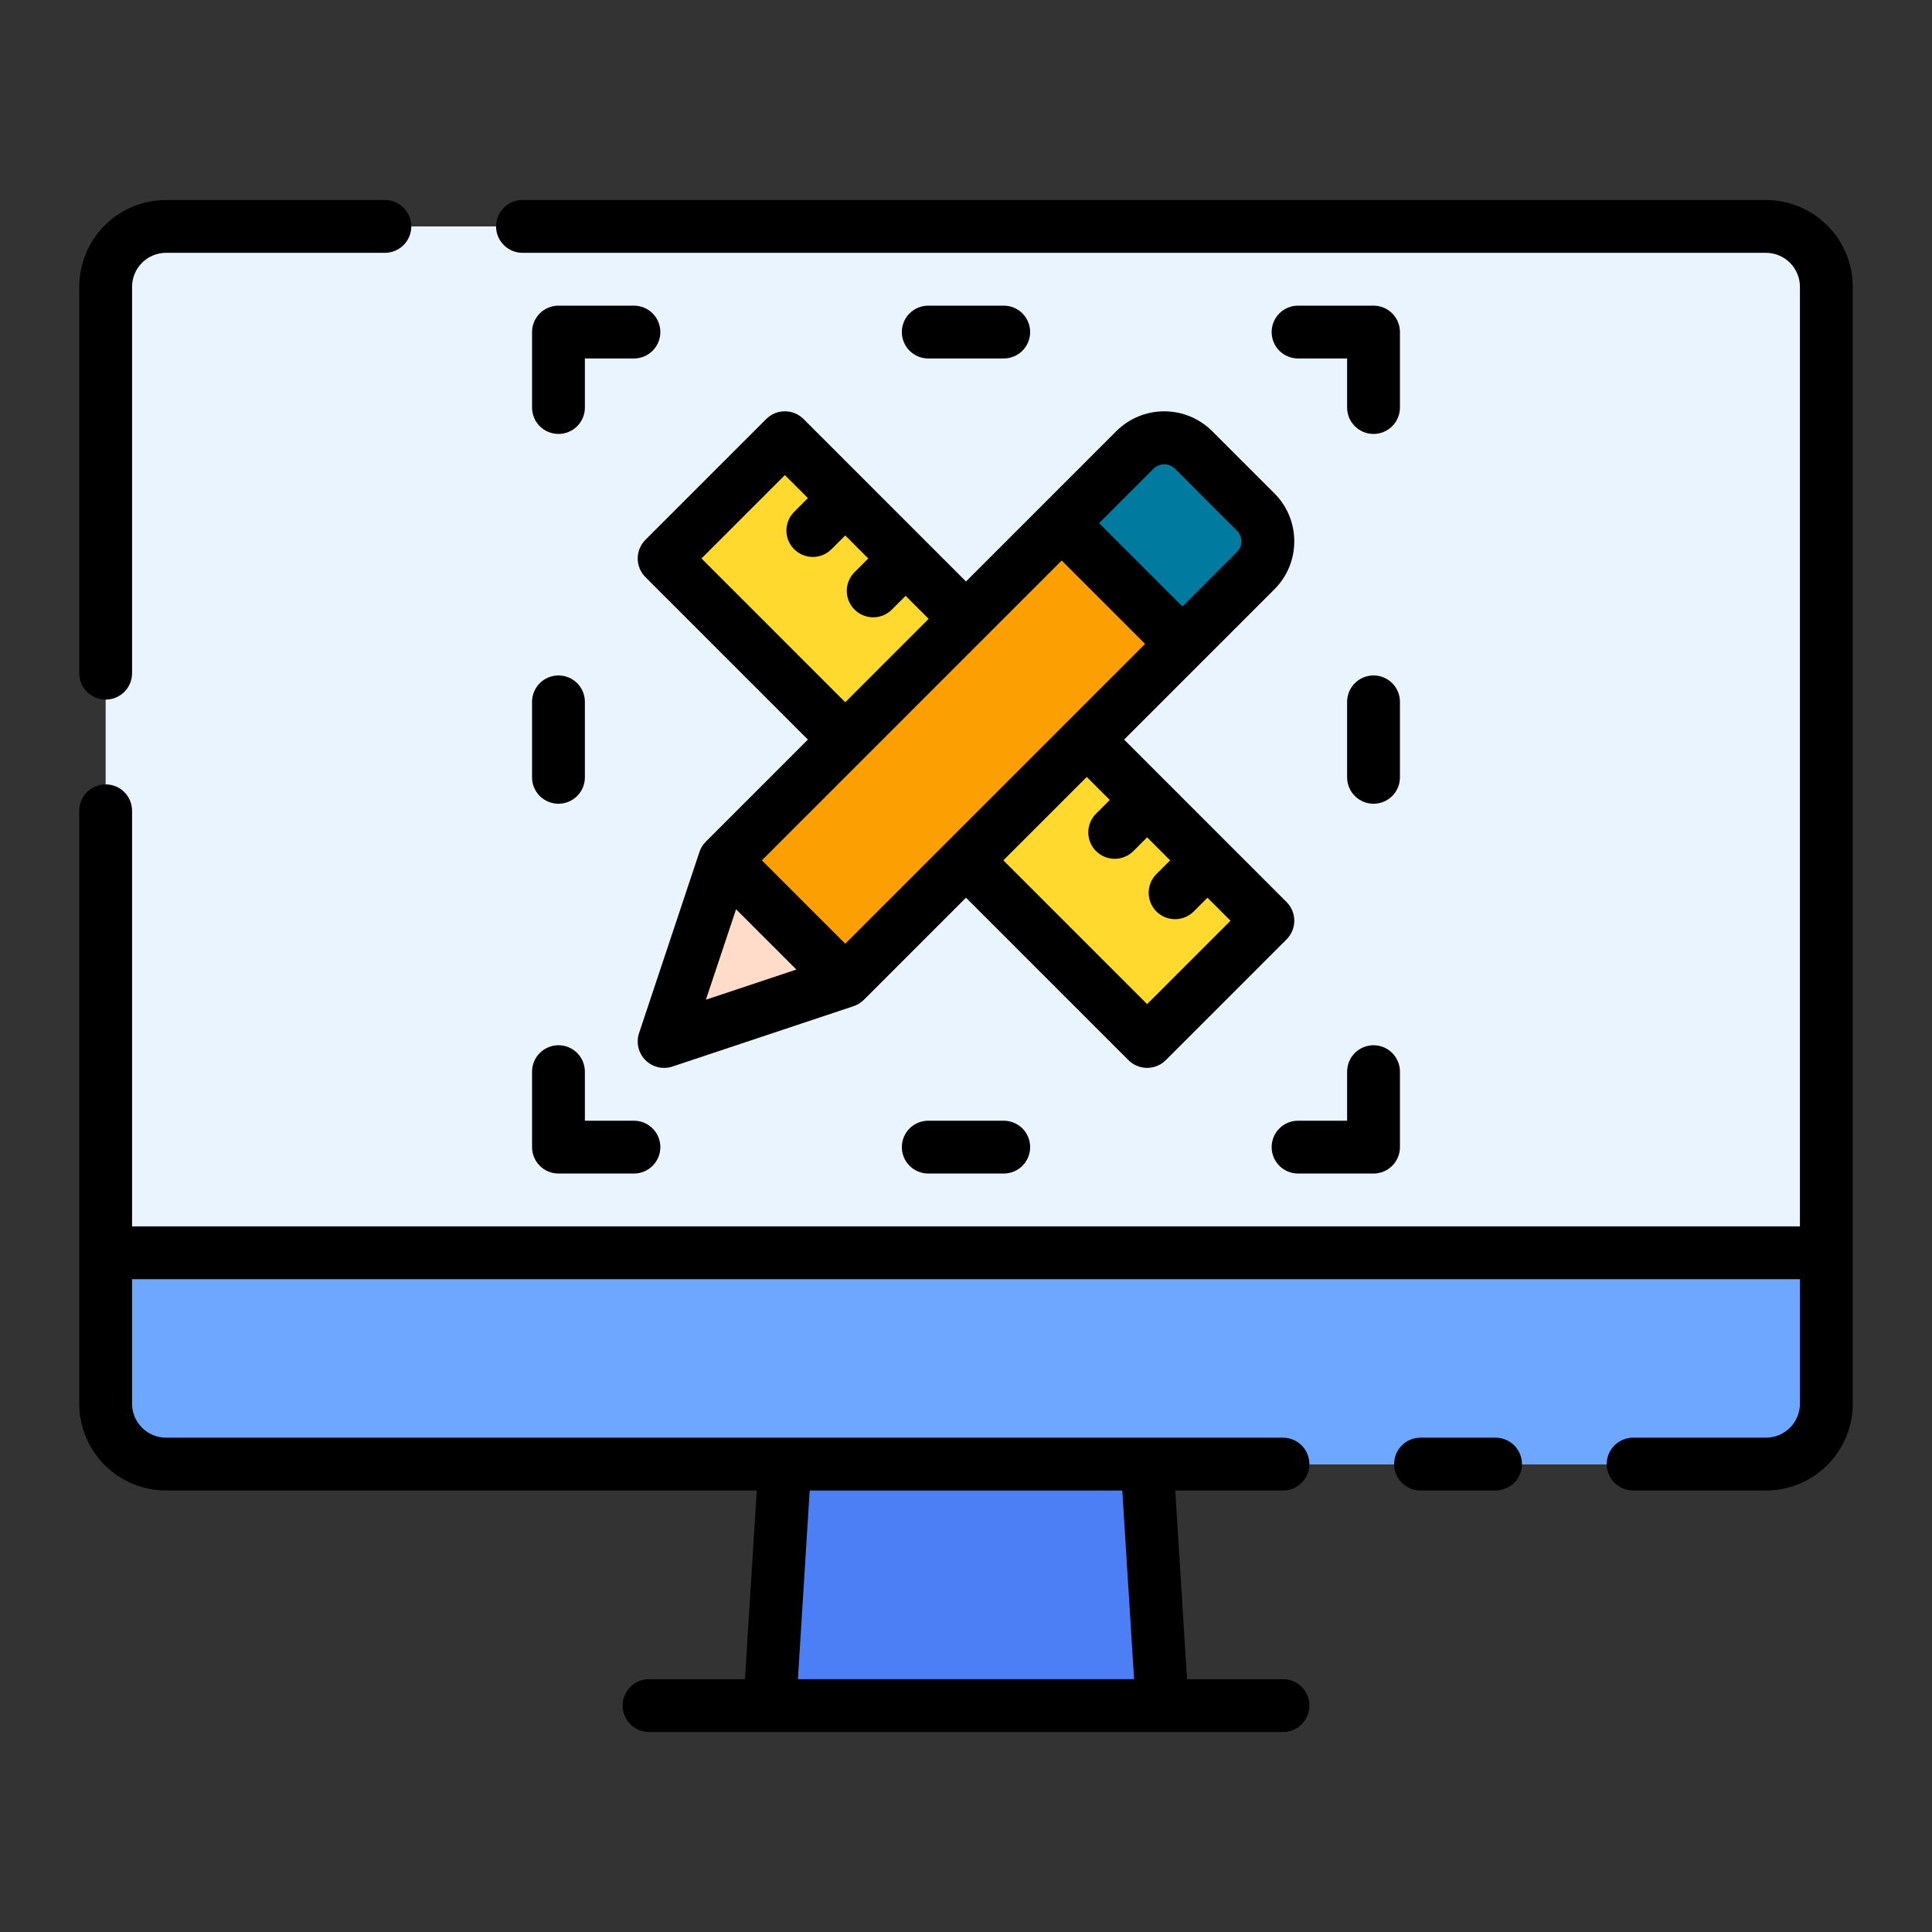 <svg width="512" height="512" viewBox="0 0 512 512" fill="none" xmlns="http://www.w3.org/2000/svg">
<rect x="0" y="0" width="512" height="512" fill="#333333" stroke="none"/>
<path d="M468 60H44C35.163 60 28 67.163 28 76V372C28 380.837 35.163 388 44 388H468C476.837 388 484 380.837 484 372V76C484 67.163 476.837 60 468 60Z" fill="#E9F4FF"/>
<path d="M208 388L204 452H308L304 388H208Z" fill="#4C7FF5"/>
<path d="M468 388C472.243 388 476.313 386.314 479.314 383.314C482.314 380.313 484 376.243 484 372V332H28V372C28 376.243 29.686 380.313 32.686 383.314C35.687 386.314 39.757 388 44 388H468Z" fill="#6DA7FF"/>
<path d="M208.002 116.002L176.001 148.003L304.001 276.003L336.002 244.003L208.002 116.002Z" fill="#FFD92E"/>
<path d="M332.8 135.704L316.316 119.22C314.258 117.163 311.468 116.007 308.558 116.007C305.648 116.007 302.858 117.163 300.8 119.22L192 228L176 276L224 260L332.8 151.22C334.857 149.162 336.013 146.372 336.013 143.462C336.013 140.552 334.857 137.762 332.8 135.704Z" fill="#FC9F02"/>
<path d="M332.8 135.704L316.316 119.22C314.258 117.163 311.468 116.007 308.558 116.007C305.648 116.007 302.857 117.163 300.8 119.22L281.36 138.64L313.36 170.64L332.8 151.22C334.857 149.162 336.013 146.372 336.013 143.462C336.013 140.552 334.857 137.762 332.8 135.704Z" fill="#007A9F"/>
<path d="M176 276L224 260L192 228L176 276Z" fill="#FFDBCA"/>
<path d="M28 207.868C26.144 207.869 24.364 208.607 23.051 209.919C21.739 211.232 21.001 213.012 21 214.868V372C21.007 378.098 23.433 383.944 27.745 388.255C32.056 392.567 37.902 394.993 44 395H200.548L197.424 445H172C170.143 445 168.363 445.738 167.05 447.05C165.737 448.363 165 450.143 165 452C165 453.857 165.737 455.637 167.05 456.95C168.363 458.262 170.143 459 172 459H340C341.857 459 343.637 458.262 344.95 456.95C346.262 455.637 347 453.857 347 452C347 450.143 346.262 448.363 344.95 447.05C343.637 445.738 341.857 445 340 445H314.576L311.452 395H340C341.857 395 343.637 394.262 344.95 392.95C346.262 391.637 347 389.857 347 388C347 386.143 346.262 384.363 344.95 383.05C343.637 381.738 341.857 381 340 381H44C41.614 380.998 39.326 380.049 37.638 378.362C35.951 376.674 35.002 374.386 35 372V339H477V372C476.997 374.386 476.048 376.673 474.36 378.36C472.673 380.048 470.386 380.997 468 381H432.8C430.943 381 429.163 381.738 427.85 383.05C426.538 384.363 425.8 386.143 425.8 388C425.8 389.857 426.538 391.637 427.85 392.95C429.163 394.262 430.943 395 432.8 395H468C474.098 394.993 479.944 392.567 484.255 388.255C488.567 383.944 490.993 378.098 491 372V76C490.993 69.902 488.567 64.056 484.255 59.745C479.944 55.433 474.098 53.007 468 53H138.464C136.607 53 134.827 53.737 133.514 55.05C132.201 56.363 131.464 58.144 131.464 60C131.464 61.856 132.201 63.637 133.514 64.95C134.827 66.263 136.607 67 138.464 67H468C470.386 67.003 472.673 67.952 474.36 69.639C476.048 71.327 476.997 73.614 477 76V325H35V214.868C34.999 213.012 34.261 211.232 32.949 209.919C31.636 208.607 29.856 207.869 28 207.868ZM214.576 395H297.42L300.548 445H211.452L214.576 395Z" fill="black"/>
<path d="M35 178.4V76C35.002 73.614 35.951 71.326 37.638 69.638C39.326 67.951 41.614 67.002 44 67H102C103.857 67 105.637 66.263 106.95 64.95C108.262 63.637 109 61.856 109 60C109 58.144 108.262 56.363 106.95 55.05C105.637 53.737 103.857 53 102 53H44C37.902 53.007 32.056 55.433 27.745 59.745C23.433 64.056 21.007 69.902 21 76V178.4C21 180.257 21.738 182.037 23.05 183.35C24.363 184.663 26.143 185.4 28 185.4C29.857 185.4 31.637 184.663 32.95 183.35C34.263 182.037 35 180.257 35 178.4Z" fill="black"/>
<path d="M396.336 395C398.193 395 399.973 394.262 401.286 392.95C402.599 391.637 403.336 389.857 403.336 388C403.336 386.143 402.599 384.363 401.286 383.05C399.973 381.738 398.193 381 396.336 381H376.452C374.596 381 372.815 381.738 371.502 383.05C370.19 384.363 369.452 386.143 369.452 388C369.452 389.857 370.19 391.637 371.502 392.95C372.815 394.262 374.596 395 376.452 395H396.336Z" fill="black"/>
<path d="M364 311C365.857 311 367.637 310.262 368.95 308.95C370.262 307.637 371 305.857 371 304V284C371 282.143 370.262 280.363 368.95 279.05C367.637 277.738 365.857 277 364 277C362.143 277 360.363 277.738 359.05 279.05C357.738 280.363 357 282.143 357 284V297H344C342.143 297 340.363 297.738 339.05 299.05C337.738 300.363 337 302.143 337 304C337 305.857 337.738 307.637 339.05 308.95C340.363 310.262 342.143 311 344 311H364Z" fill="black"/>
<path d="M266 311C267.857 311 269.637 310.262 270.95 308.95C272.262 307.637 273 305.857 273 304C273 302.143 272.262 300.363 270.95 299.05C269.637 297.738 267.857 297 266 297H246C244.143 297 242.363 297.738 241.05 299.05C239.737 300.363 239 302.143 239 304C239 305.857 239.737 307.637 241.05 308.95C242.363 310.262 244.143 311 246 311H266Z" fill="black"/>
<path d="M148 277C146.144 277.001 144.364 277.739 143.051 279.051C141.739 280.364 141.001 282.144 141 284V304C141.001 305.856 141.739 307.636 143.051 308.949C144.364 310.261 146.144 310.999 148 311H168C169.857 311 171.637 310.262 172.95 308.95C174.263 307.637 175 305.857 175 304C175 302.143 174.263 300.363 172.95 299.05C171.637 297.738 169.857 297 168 297H155V284C154.999 282.144 154.261 280.364 152.949 279.051C151.636 277.739 149.856 277.001 148 277Z" fill="black"/>
<path d="M155 206V186C155 184.143 154.263 182.363 152.95 181.05C151.637 179.737 149.857 179 148 179C146.143 179 144.363 179.737 143.05 181.05C141.737 182.363 141 184.143 141 186V206C141 207.857 141.737 209.637 143.05 210.95C144.363 212.263 146.143 213 148 213C149.857 213 151.637 212.263 152.95 210.95C154.263 209.637 155 207.857 155 206Z" fill="black"/>
<path d="M155 108V95H168C169.857 95 171.637 94.263 172.95 92.95C174.263 91.637 175 89.856 175 88C175 86.144 174.263 84.363 172.95 83.05C171.637 81.737 169.857 81 168 81H148C146.144 81.001 144.364 81.739 143.051 83.051C141.739 84.364 141.001 86.144 141 88V108C141 109.857 141.737 111.637 143.05 112.95C144.363 114.263 146.143 115 148 115C149.857 115 151.637 114.263 152.95 112.95C154.263 111.637 155 109.857 155 108Z" fill="black"/>
<path d="M266 95C267.857 95 269.637 94.263 270.95 92.95C272.262 91.637 273 89.856 273 88C273 86.144 272.262 84.363 270.95 83.05C269.637 81.737 267.857 81 266 81H246C244.143 81 242.363 81.737 241.05 83.05C239.737 84.363 239 86.144 239 88C239 89.856 239.737 91.637 241.05 92.95C242.363 94.263 244.143 95 246 95H266Z" fill="black"/>
<path d="M364 115C365.857 115 367.637 114.263 368.95 112.95C370.262 111.637 371 109.857 371 108V88C371 86.144 370.262 84.363 368.95 83.05C367.637 81.737 365.857 81 364 81H344C342.143 81 340.363 81.737 339.05 83.05C337.738 84.363 337 86.144 337 88C337 89.856 337.738 91.637 339.05 92.95C340.363 94.263 342.143 95 344 95H357V108C357 109.857 357.738 111.637 359.05 112.95C360.363 114.263 362.143 115 364 115Z" fill="black"/>
<path d="M371 206V186C371 184.143 370.262 182.363 368.95 181.05C367.637 179.737 365.857 179 364 179C362.143 179 360.363 179.737 359.05 181.05C357.738 182.363 357 184.143 357 186V206C357 207.857 357.738 209.637 359.05 210.95C360.363 212.263 362.143 213 364 213C365.857 213 367.637 212.263 368.95 210.95C370.262 209.637 371 207.857 371 206Z" fill="black"/>
<path d="M342.996 143.46C343.002 141.099 342.539 138.76 341.636 136.579C340.732 134.398 339.406 132.417 337.732 130.752L321.244 114.268C319.576 112.599 317.595 111.275 315.415 110.372C313.235 109.469 310.898 109.004 308.538 109.004C306.178 109.004 303.842 109.469 301.662 110.372C299.481 111.275 297.501 112.599 295.832 114.268L256 154.1L212.948 111.052C212.299 110.401 211.527 109.885 210.678 109.533C209.829 109.181 208.919 109 208 109C207.081 109 206.171 109.181 205.322 109.533C204.473 109.885 203.702 110.401 203.052 111.052L171.052 143.052C170.402 143.701 169.886 144.473 169.534 145.322C169.182 146.171 169 147.081 169 148C169 148.919 169.182 149.829 169.534 150.678C169.886 151.527 170.402 152.298 171.052 152.948L214.1 196L187.052 223.052C186.282 223.819 185.702 224.756 185.36 225.788L169.36 273.788C168.948 275.021 168.888 276.344 169.186 277.609C169.485 278.875 170.13 280.032 171.049 280.951C171.968 281.87 173.125 282.515 174.39 282.814C175.656 283.112 176.979 283.052 178.212 282.64L226.212 266.64C227.244 266.298 228.181 265.718 228.948 264.948L256 237.9L299.052 280.948C299.702 281.598 300.473 282.114 301.322 282.466C302.171 282.818 303.081 283 304 283C304.919 283 305.829 282.818 306.678 282.466C307.527 282.114 308.299 281.598 308.948 280.948L340.948 248.948C341.599 248.298 342.115 247.527 342.467 246.678C342.819 245.829 343 244.919 343 244C343 243.081 342.819 242.171 342.467 241.322C342.115 240.473 341.599 239.701 340.948 239.052L297.9 196L337.732 156.168C339.406 154.502 340.732 152.522 341.636 150.341C342.539 148.159 343.002 145.821 342.996 143.46ZM185.9 148L208 125.9L214.1 132L210.456 135.644C209.806 136.294 209.29 137.066 208.939 137.915C208.587 138.764 208.406 139.675 208.406 140.594C208.406 141.513 208.587 142.423 208.939 143.273C209.29 144.122 209.806 144.894 210.456 145.544C211.106 146.194 211.878 146.71 212.727 147.061C213.577 147.413 214.487 147.594 215.406 147.594C216.325 147.594 217.236 147.413 218.085 147.061C218.934 146.71 219.706 146.194 220.356 145.544L224 141.9L230.1 148L226.456 151.644C225.806 152.294 225.29 153.066 224.939 153.915C224.587 154.764 224.406 155.675 224.406 156.594C224.406 157.513 224.587 158.423 224.939 159.273C225.29 160.122 225.806 160.894 226.456 161.544C227.106 162.194 227.878 162.71 228.727 163.061C229.577 163.413 230.487 163.594 231.406 163.594C232.325 163.594 233.236 163.413 234.085 163.061C234.934 162.71 235.706 162.194 236.356 161.544L240 157.9L246.1 164L224 186.1L185.9 148ZM187.068 264.932L195.068 240.96L211.048 256.94L187.068 264.932ZM300.356 225.544L304 221.9L310.1 228L306.456 231.644C305.143 232.957 304.406 234.737 304.406 236.594C304.406 238.45 305.143 240.231 306.456 241.544C307.769 242.857 309.549 243.594 311.406 243.594C313.263 243.594 315.043 242.857 316.356 241.544L320 237.9L326.1 244L304 266.1L265.9 228L288 205.9L294.1 212L290.456 215.644C289.143 216.957 288.406 218.737 288.406 220.594C288.406 222.45 289.143 224.231 290.456 225.544C291.769 226.857 293.549 227.594 295.406 227.594C297.263 227.594 299.043 226.857 300.356 225.544ZM224 250.1L201.9 228L281.36 148.54L303.46 170.64L224 250.1ZM327.832 146.268L313.36 160.74L291.26 138.64L305.732 124.168C306.488 123.451 307.49 123.051 308.532 123.051C309.574 123.051 310.576 123.451 311.332 124.168L327.816 140.652C328.557 141.395 328.973 142.402 328.973 143.452C328.973 144.501 328.557 145.508 327.816 146.252L327.832 146.268Z" fill="black"/>
</svg>
